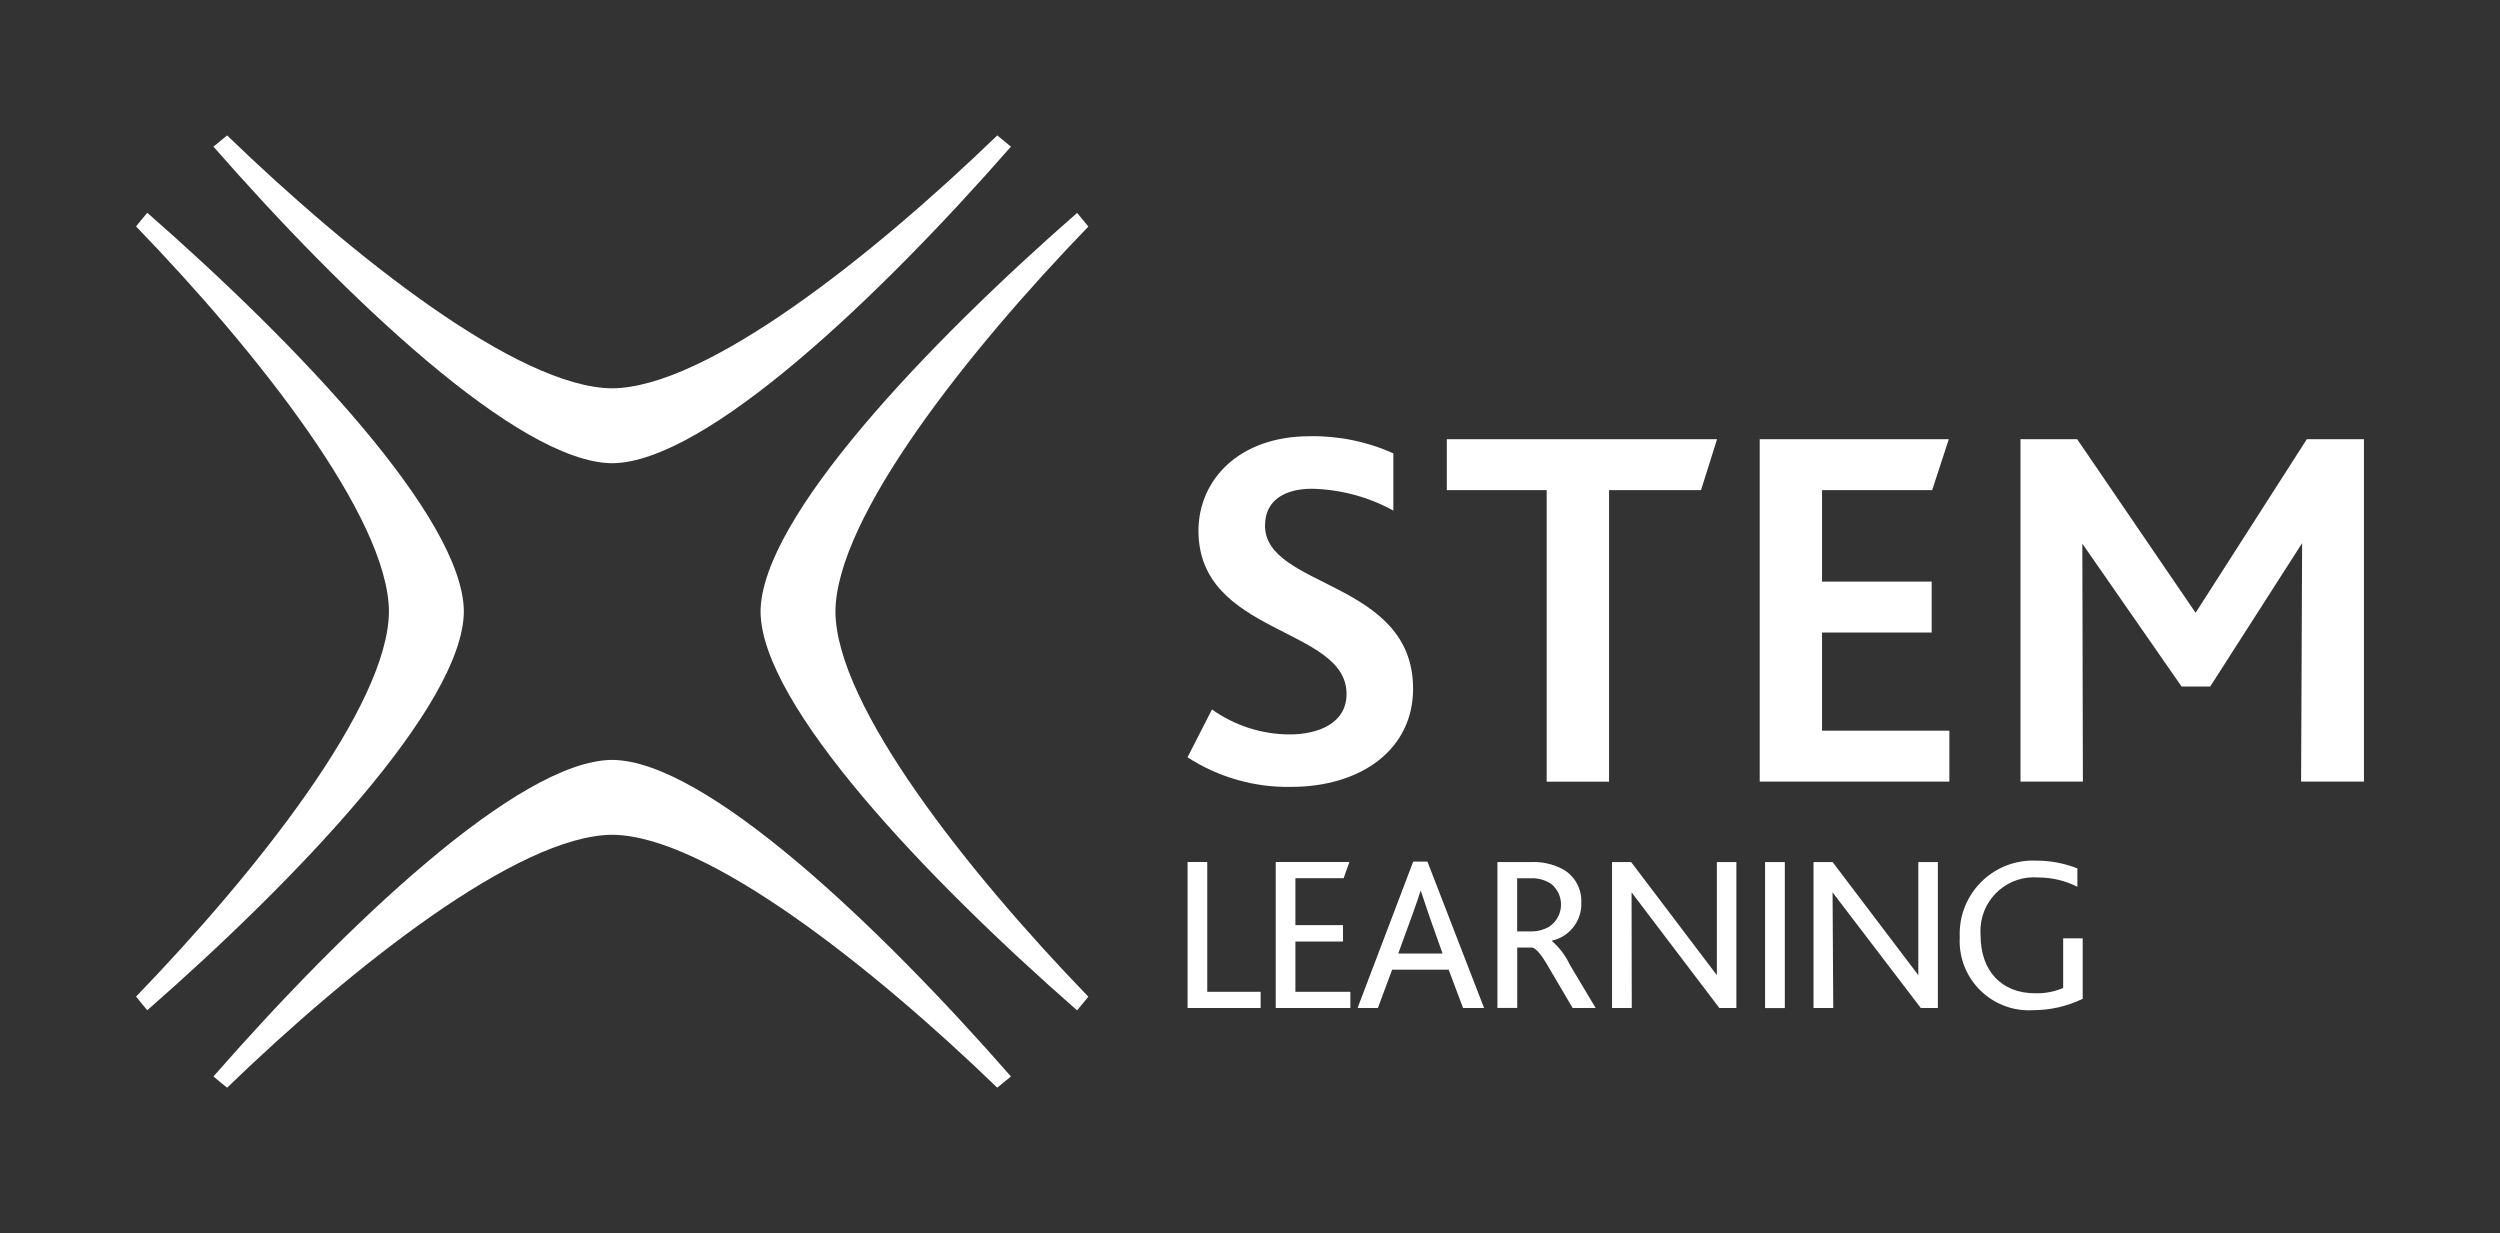 <svg width="150" height="74" viewBox="0 0 150 74" fill="none" xmlns="http://www.w3.org/2000/svg">
<rect x="0" y="0" width="150" height="74" fill="#333333" stroke="none"/>
<path d="M65.301 59.802C58.097 52.35 50.163 42.351 50.126 36.698C50.163 31.045 58.097 21.046 65.301 13.594C65.08 13.316 64.856 13.043 64.627 12.773C55.632 20.646 45.669 31.086 45.633 36.698C45.669 42.31 55.632 52.75 64.627 60.623C64.856 60.353 65.08 60.08 65.301 59.802Z" fill="white"/>
<path d="M13.627 65.261C21.079 58.058 31.079 50.124 36.731 50.087C42.384 50.124 52.383 58.058 59.836 65.261C60.113 65.041 60.386 64.817 60.656 64.588C52.783 55.593 42.343 45.63 36.731 45.594C31.119 45.63 20.68 55.593 12.807 64.588C13.076 64.817 13.35 65.041 13.627 65.261Z" fill="white"/>
<path d="M8.163 13.586C15.367 21.038 23.301 31.038 23.337 36.69C23.301 42.343 15.367 52.342 8.163 59.794C8.383 60.072 8.608 60.345 8.836 60.615C17.832 52.742 27.794 42.302 27.831 36.69C27.794 31.078 17.832 20.639 8.836 12.766C8.608 13.035 8.383 13.308 8.163 13.586Z" fill="white"/>
<path d="M59.836 8.125C52.383 15.329 42.384 23.262 36.731 23.299C31.079 23.262 21.079 15.329 13.627 8.125C13.35 8.345 13.076 8.57 12.807 8.798C20.68 17.794 31.119 27.756 36.731 27.793C42.343 27.756 52.783 17.794 60.656 8.798C60.386 8.57 60.113 8.345 59.836 8.125Z" fill="white"/>
<path d="M124.957 59.932C124.03 60.377 123.018 60.61 121.994 60.61C119.7 60.752 117.729 59.01 117.586 56.716C117.578 56.557 117.574 56.398 117.586 56.239C117.472 53.814 119.341 51.757 121.765 51.639C121.912 51.631 122.063 51.631 122.21 51.639C123.043 51.639 123.867 51.798 124.643 52.104V53.206C123.908 52.835 123.1 52.647 122.279 52.647C120.508 52.512 118.97 53.843 118.835 55.61C118.823 55.782 118.823 55.957 118.835 56.128C118.835 58.255 120.096 59.597 122.104 59.597C122.684 59.614 123.259 59.504 123.79 59.279V56.3H124.961V59.924L124.957 59.932ZM108.815 51.725H109.958L115.1 58.512V51.725H116.272V60.479H115.247L109.954 53.541L109.995 60.479H108.811V51.721L108.815 51.725ZM105.905 51.725H107.089V60.483H105.905V51.725ZM96.726 51.725H97.869L103.012 58.512V51.725H104.183V60.479H103.159L97.894 53.541L97.906 60.479H96.722V51.721L96.726 51.725ZM91.813 55.883C92.209 55.896 92.6 55.802 92.943 55.606C93.682 55.12 93.882 54.124 93.396 53.39C93.314 53.267 93.216 53.153 93.102 53.055C92.727 52.798 92.282 52.672 91.825 52.696H91.029V55.883H91.813ZM89.845 51.725H91.825C92.498 51.688 93.168 51.835 93.763 52.149C94.482 52.549 94.91 53.32 94.878 54.141C94.927 55.23 94.188 56.198 93.123 56.438V56.467C93.572 56.859 93.931 57.336 94.184 57.875L95.739 60.479H94.359L92.927 58.047C92.514 57.316 92.184 56.916 91.935 56.851H91.033V60.475H89.845V51.725ZM86.552 57.21L85.744 54.924L85.254 53.463H85.229C85.136 53.782 84.989 54.194 84.723 54.937L83.895 57.21H86.556H86.552ZM84.797 51.696H85.646L89.045 60.479H87.784L86.919 58.181H83.528L82.674 60.479H81.454L84.793 51.696H84.797ZM76.536 51.721H80.965L80.618 52.692H77.724V55.508H80.581V56.492H77.724V59.508H81.022V60.479H76.544V51.721H76.54H76.536ZM71.251 51.721H72.435V59.508H75.638V60.479H71.255V51.725L71.251 51.721Z" fill="white"/>
<path d="M121.23 26.352H124.63L131.736 36.767L138.409 26.352H141.837V46.897H138.066L138.127 32.588L132.613 41.191H130.895L124.94 32.62L124.973 46.897H121.23V26.352Z" fill="white"/>
<path d="M105.579 26.352H116.929L115.929 29.409H109.322V34.898H115.901V37.951H109.322V43.84H116.962V46.897H105.583V26.352H105.579Z" fill="white"/>
<path d="M92.796 29.409H86.809V26.352H103.024L102.06 29.409H96.543V46.901H92.8V29.409H92.796Z" fill="white"/>
<path d="M72.72 42.569C74.079 43.536 75.7 44.058 77.365 44.066C79.079 44.066 80.793 43.413 80.793 41.634C80.793 37.614 71.908 38.112 71.908 31.847C71.908 28.823 74.308 26.174 78.581 26.174C80.311 26.141 82.026 26.492 83.601 27.203V30.635C82.099 29.81 80.418 29.361 78.707 29.325C77.275 29.325 75.9 29.888 75.9 31.537C75.9 35.308 84.785 34.81 84.785 41.324C84.785 44.972 81.666 47.213 77.459 47.213C75.259 47.254 73.1 46.633 71.251 45.438L72.716 42.573L72.72 42.569Z" fill="white"/>
</svg>
